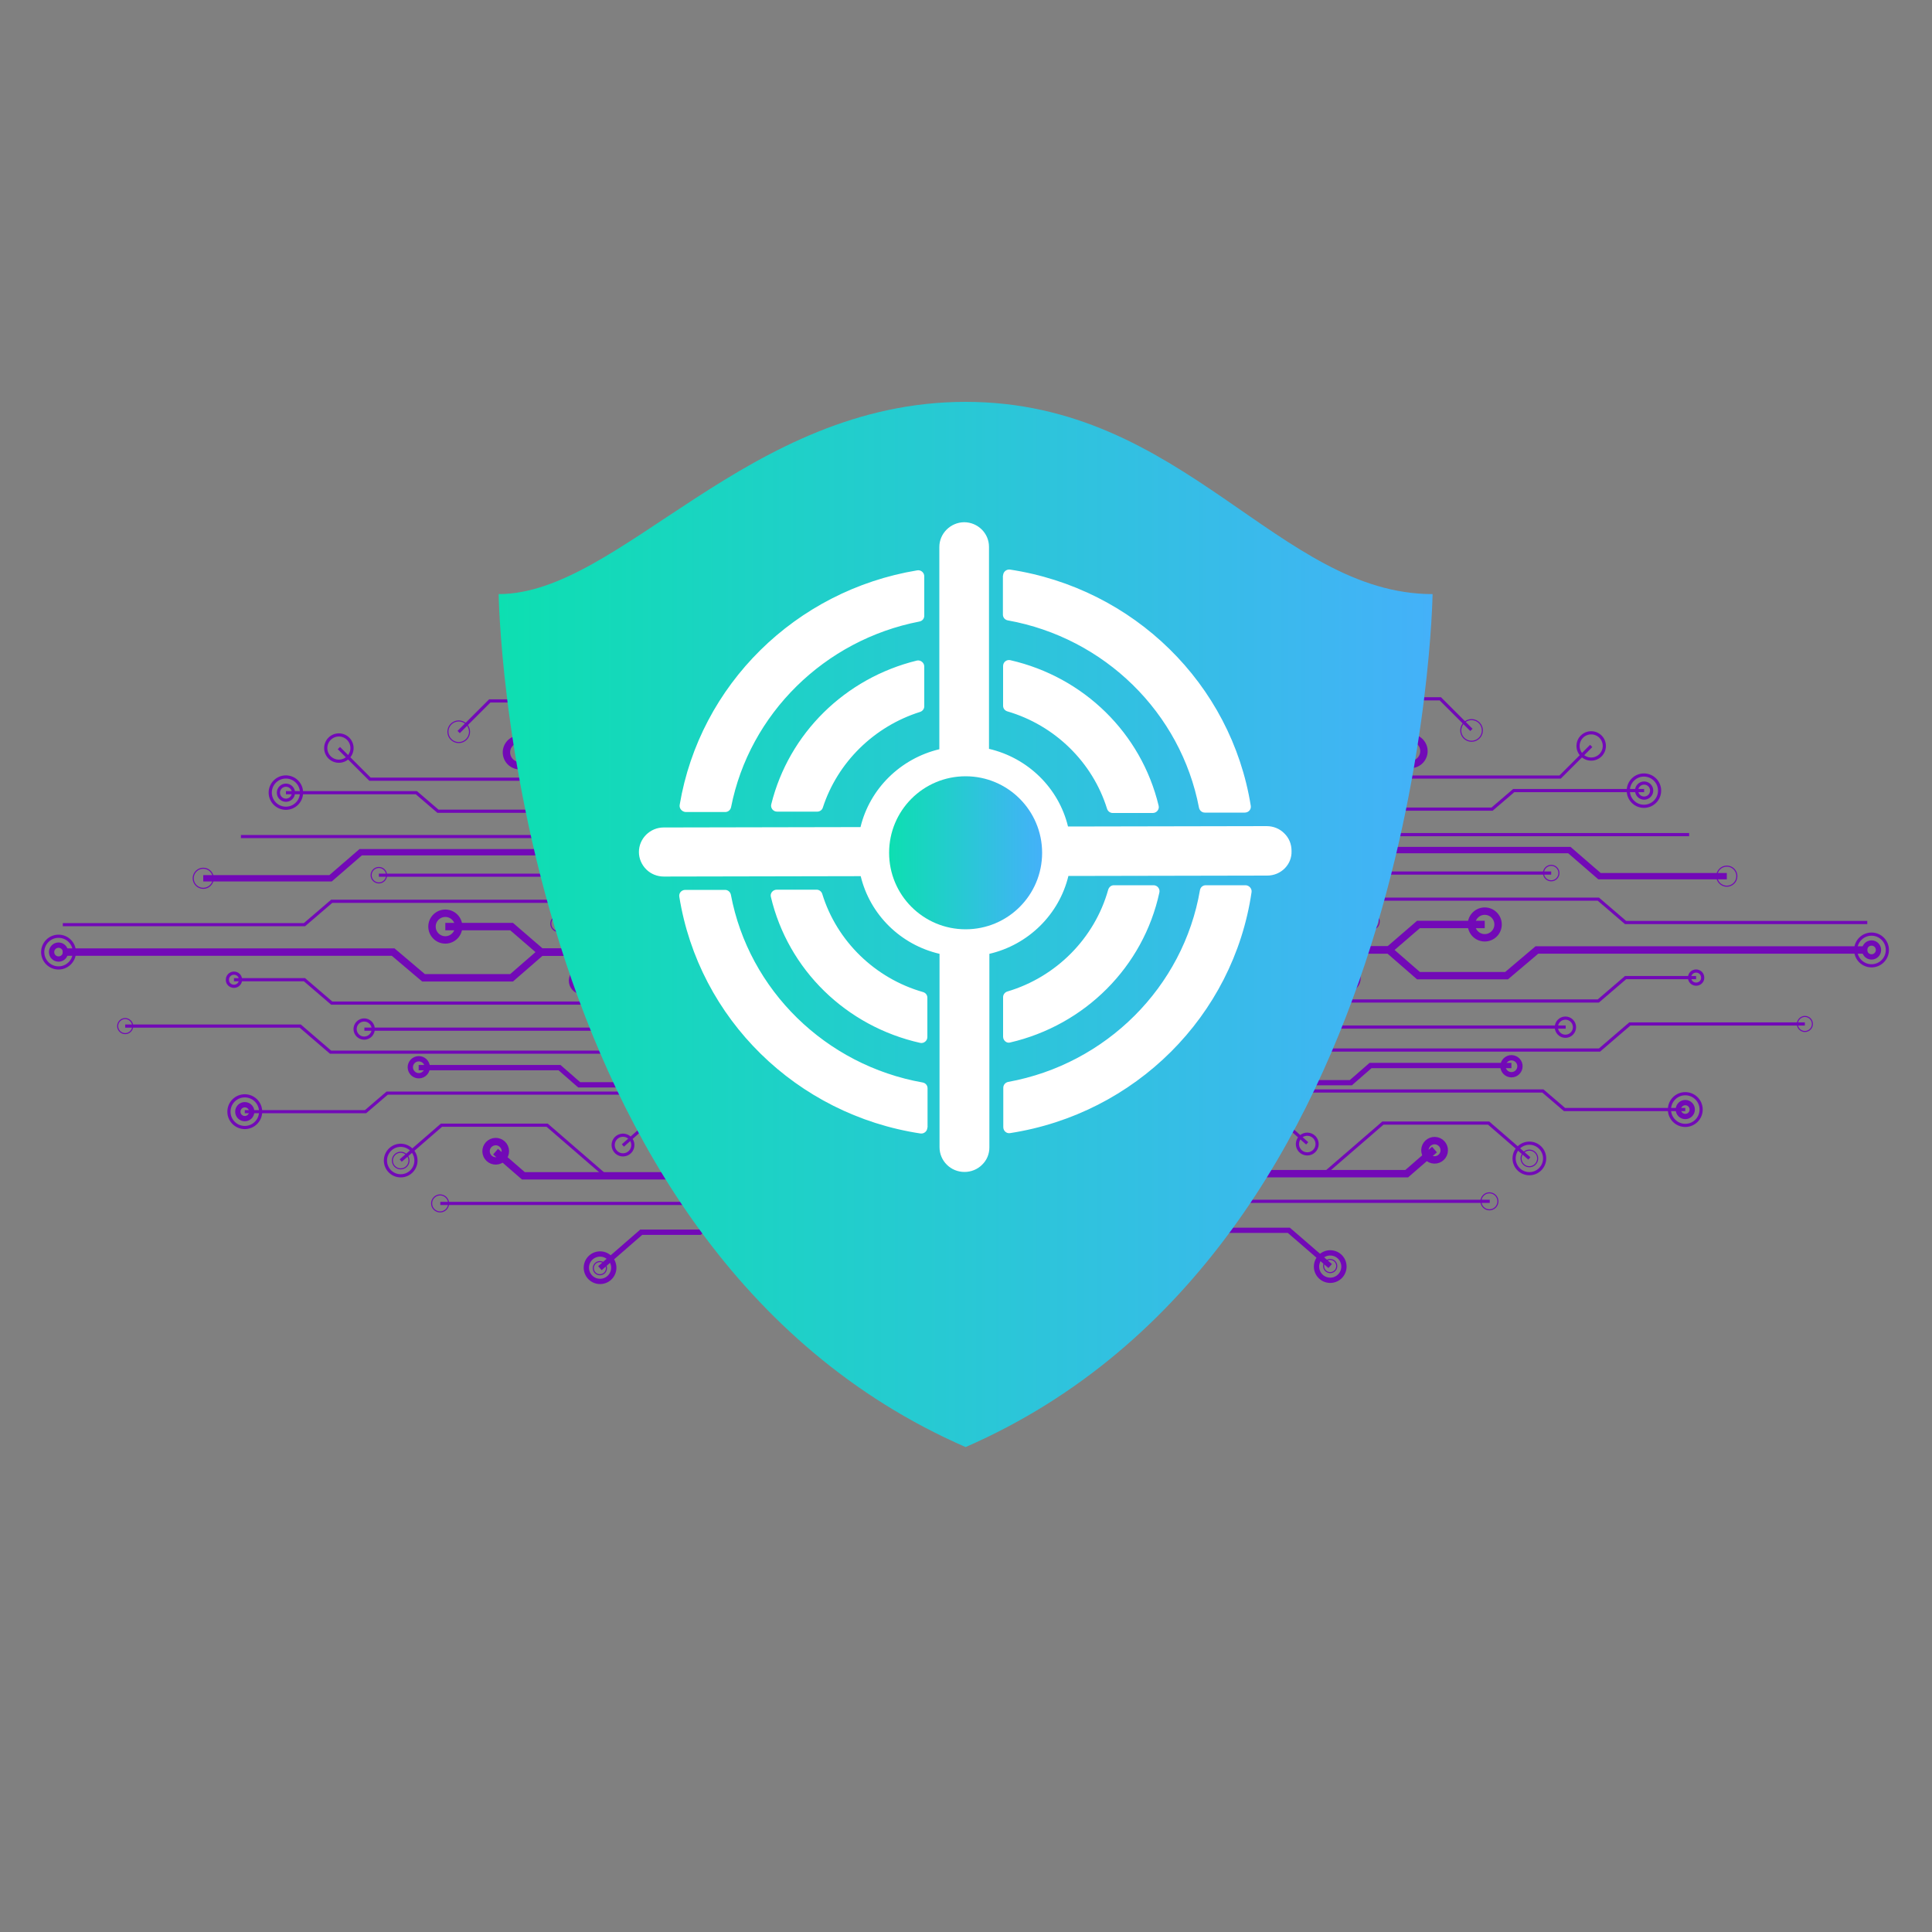 <?xml version="1.0" encoding="utf-8"?>
<!-- Generator: Adobe Illustrator 26.3.1, SVG Export Plug-In . SVG Version: 6.00 Build 0)  -->
<svg version="1.1" id="Layer_1" xmlns="http://www.w3.org/2000/svg" xmlns:xlink="http://www.w3.org/1999/xlink" x="0px" y="0px"
	 viewBox="0 0 1000 1000" style="enable-background:new 0 0 1000 1000;" xml:space="preserve">
<rect x="0" y="0" width="1000" height="1000" fill="#808080" stroke="none"/>
<style type="text/css">
	.st0{fill:none;stroke:#7209B7;stroke-width:2.741;stroke-miterlimit:10;}
	.st1{fill:none;stroke:#7209B7;stroke-width:3.837;stroke-miterlimit:10;}
	.st2{fill:none;stroke:#7209B7;stroke-width:1.644;stroke-miterlimit:10;}
	.st3{fill:none;stroke:#7209B7;stroke-width:3.289;stroke-miterlimit:10;}
	.st4{fill:none;stroke:#7209B7;stroke-width:0.548;stroke-miterlimit:10;}
	.st5{fill:#FFFFFF;}
	.st6{fill:url(#SVGID_1_);}
	.st7{fill:url(#SVGID_00000100366960565787013890000001264234035265393561_);}
</style>
<g>
	<g>
		<polyline class="st0" points="465.5,598.4 407.9,598.4 362.2,637.8 331.9,637.8 310.5,656.4 		"/>
		<polyline class="st1" points="465.5,583.2 407.9,583.2 384.2,583.2 354.9,608.6 270.9,608.6 256.5,596.1 		"/>
		<polyline class="st2" points="465.5,568.1 407.9,568.1 370,568.1 357.8,578.6 338.5,578.6 323.7,565.8 200.4,565.8 189.2,575.4 
			126.7,575.4 		"/>
		<polyline class="st0" points="449,553 407.9,553 398.1,561.5 299.8,561.5 289.6,552.6 216.7,552.6 		"/>
		<polyline class="st2" points="449,537.8 407.9,537.8 318.5,537.8 310.7,544.6 171.1,544.6 155.4,531.1 64.8,531.1 		"/>
		<polyline class="st2" points="449,522.7 407.9,522.7 367.3,522.7 355.7,532.7 188.6,532.7 		"/>
		<line class="st0" x1="449" y1="507.6" x2="301.6" y2="507.6"/>
		<polyline class="st2" points="343.5,507.6 330.1,519.2 171.7,519.2 157.6,507.1 121.1,507.1 		"/>
		<polyline class="st2" points="313.5,608.6 283.2,582.4 228.5,582.4 207.4,600.7 		"/>
		<line class="st2" x1="379.5" y1="622.9" x2="227.9" y2="622.9"/>
		<polyline class="st0" points="465.5,387.3 407.9,387.3 362.2,347.8 306.9,347.8 285.5,329.3 		"/>
		<polyline class="st1" points="465.5,402.5 407.9,402.5 384.2,402.5 354.9,377.1 283.4,377.1 269,389.6 		"/>
		<polyline class="st2" points="465.5,417.6 407.9,417.6 370,417.6 357.8,407.1 313,407.1 298.1,419.9 226.7,419.9 215.5,410.3 
			148,410.3 		"/>
		<polyline class="st2" points="449,432.7 407.9,432.7 398.1,424.2 299.8,424.2 289.6,433 124.7,433 		"/>
		<polyline class="st3" points="449,447.8 407.9,447.8 318.5,447.8 310.7,441.1 186.7,441.1 171.1,454.6 105.2,454.6 		"/>
		<polyline class="st2" points="449,463 407.9,463 367.3,463 355.7,453 196.1,453 		"/>
		<line class="st2" x1="449" y1="478.1" x2="289.2" y2="478.1"/>
		<polyline class="st2" points="343.5,478.1 330.1,466.5 171.7,466.5 157.6,478.6 32.5,478.6 		"/>
		<polyline class="st2" points="313.5,377.1 283.2,403.3 191.5,403.3 175.4,387.2 		"/>
		<polyline class="st2" points="379.5,362.8 253.5,362.8 237.4,378.9 		"/>
		<polyline class="st1" points="449,492.8 280.1,492.8 264.8,506.1 219.2,506.1 203.5,492.8 32.5,492.8 		"/>
		<polyline class="st1" points="449,492.8 280.1,492.8 264.8,479.6 230.5,479.6 		"/>
		<line class="st2" x1="338.5" y1="578.6" x2="322.4" y2="592.9"/>
		
			<ellipse transform="matrix(0.973 -0.23 0.23 0.973 -142.494 88.902)" class="st0" cx="310.5" cy="656.4" rx="7.1" ry="7.1"/>
		<path class="st4" d="M310.5,659.8c1.9,0,3.4-1.5,3.4-3.4s-1.5-3.4-3.4-3.4c-1.9,0-3.4,1.5-3.4,3.4S308.6,659.8,310.5,659.8z"/>
		
			<ellipse transform="matrix(0.707 -0.707 0.707 0.707 -373.713 343.617)" class="st4" cx="227.9" cy="622.9" rx="4.4" ry="4.4"/>
		<circle class="st4" cx="196.1" cy="453" r="4"/>
		<circle class="st4" cx="289.2" cy="478.1" r="4.1"/>
		
			<ellipse transform="matrix(0.973 -0.23 0.23 0.973 -80.703 64.683)" class="st4" cx="237.4" cy="378.9" rx="5.6" ry="5.6"/>
		<path class="st2" d="M121.1,510.5c1.9,0,3.4-1.5,3.4-3.4c0-1.9-1.5-3.4-3.4-3.4s-3.4,1.5-3.4,3.4
			C117.6,509,119.2,510.5,121.1,510.5z"/>
		<circle class="st2" cx="175.4" cy="387.2" r="6.8"/>
		<circle class="st0" cx="285.5" cy="329.3" r="4.7"/>
		<ellipse transform="matrix(0.973 -0.23 0.23 0.973 -82.311 72.218)" class="st1" cx="269" cy="389.6" rx="6.9" ry="6.9"/>
		
			<ellipse transform="matrix(0.707 -0.707 0.707 0.707 -246.746 224.807)" class="st2" cx="148" cy="410.3" rx="8.1" ry="8.1"/>
		<circle class="st2" cx="148" cy="410.3" r="3.9"/>
		<circle class="st2" cx="126.7" cy="575.4" r="8.2"/>
		<path class="st0" d="M126.7,579c2,0,3.6-1.6,3.6-3.6s-1.6-3.6-3.6-3.6c-2,0-3.6,1.6-3.6,3.6S124.7,579,126.7,579z"/>
		<circle class="st2" cx="30.3" cy="492.8" r="8.2"/>
		<path class="st0" d="M30.3,496.4c2,0,3.6-1.6,3.6-3.6s-1.6-3.6-3.6-3.6c-2,0-3.6,1.6-3.6,3.6S28.3,496.4,30.3,496.4z"/>
		
			<ellipse transform="matrix(0.987 -0.16 0.16 0.987 -77.412 54.871)" class="st0" cx="301.6" cy="507.6" rx="5.7" ry="5.7"/>
		
			<ellipse transform="matrix(0.707 -0.707 0.707 0.707 -321.462 289.356)" class="st2" cx="188.6" cy="532.7" rx="4.7" ry="4.7"/>
		<ellipse transform="matrix(0.973 -0.23 0.23 0.973 -130.097 74.871)" class="st1" cx="256.5" cy="596.1" rx="5" ry="5"/>
		
			<ellipse transform="matrix(0.973 -0.23 0.23 0.973 -127.599 89.925)" class="st2" cx="322.4" cy="592.9" rx="5.1" ry="5.1"/>
		<circle class="st4" cx="105.2" cy="454.6" r="5.2"/>
		<circle class="st1" cx="230.5" cy="479.6" r="6.9"/>
		
			<ellipse transform="matrix(0.973 -0.23 0.23 0.973 -121.175 64.566)" class="st0" cx="216.7" cy="552.6" rx="4.4" ry="4.4"/>
		<circle class="st2" cx="207.4" cy="600.7" r="7.9"/>
		<circle class="st4" cx="207.4" cy="600.7" r="4.3"/>
		<path class="st4" d="M64.8,535c2.2,0,3.9-1.8,3.9-3.9s-1.8-3.9-3.9-3.9c-2.2,0-3.9,1.8-3.9,3.9S62.6,535,64.8,535z"/>
	</g>
</g>
<g>
	<g>
		<polyline class="st0" points="533.5,597.3 591.1,597.3 636.8,636.8 667.1,636.8 688.5,655.3 		"/>
		<polyline class="st1" points="533.5,582.1 591.1,582.1 614.8,582.1 644.1,607.5 728.1,607.5 742.5,595 		"/>
		<polyline class="st2" points="533.5,567 591.1,567 629,567 641.2,577.5 660.5,577.5 675.3,564.7 798.6,564.7 809.8,574.3 
			872.3,574.3 		"/>
		<polyline class="st0" points="550,551.9 591.1,551.9 600.9,560.4 699.2,560.4 709.4,551.5 782.3,551.5 		"/>
		<polyline class="st2" points="550,536.8 591.1,536.8 680.5,536.8 688.3,543.5 827.9,543.5 843.6,530 934.2,530 		"/>
		<polyline class="st2" points="550,521.6 591.1,521.6 631.7,521.6 643.3,531.6 810.4,531.6 		"/>
		<line class="st0" x1="550" y1="506.5" x2="697.4" y2="506.5"/>
		<polyline class="st2" points="655.5,506.5 668.9,518.1 827.3,518.1 841.4,506 877.9,506 		"/>
		<polyline class="st2" points="685.5,607.5 715.8,581.3 770.5,581.3 791.6,599.6 		"/>
		<line class="st2" x1="619.5" y1="621.8" x2="771.1" y2="621.8"/>
		<polyline class="st0" points="533.5,386.2 591.1,386.2 636.8,346.7 692.1,346.7 713.5,328.2 		"/>
		<polyline class="st1" points="533.5,401.4 591.1,401.4 614.8,401.4 644.1,376 715.6,376 730,388.5 		"/>
		<polyline class="st2" points="533.5,416.5 591.1,416.5 629,416.5 641.2,406 686,406 700.9,418.8 772.3,418.8 783.5,409.2 
			851,409.2 		"/>
		<polyline class="st2" points="550,431.6 591.1,431.6 600.9,423.1 699.2,423.1 709.4,432 874.3,432 		"/>
		<polyline class="st3" points="550,446.7 591.1,446.7 680.5,446.7 688.3,440 812.3,440 827.9,453.5 893.8,453.5 		"/>
		<polyline class="st2" points="550,461.9 591.1,461.9 631.7,461.9 643.3,451.9 802.9,451.9 		"/>
		<line class="st2" x1="550" y1="477" x2="709.8" y2="477"/>
		<polyline class="st2" points="655.5,477 668.9,465.4 827.3,465.4 841.4,477.5 966.5,477.5 		"/>
		<polyline class="st2" points="685.5,376 715.8,402.2 807.5,402.2 823.6,386.1 		"/>
		<polyline class="st2" points="619.5,361.7 745.5,361.7 761.6,377.8 		"/>
		<polyline class="st1" points="550,491.7 718.9,491.7 734.2,505 779.8,505 795.5,491.7 966.5,491.7 		"/>
		<polyline class="st1" points="550,491.7 718.9,491.7 734.2,478.5 768.5,478.5 		"/>
		<line class="st2" x1="660.5" y1="577.5" x2="676.6" y2="591.8"/>
		
			<ellipse transform="matrix(0.23 -0.973 0.973 0.23 -107.437 1174.773)" class="st0" cx="688.5" cy="655.3" rx="7.1" ry="7.1"/>
		<path class="st4" d="M688.5,658.7c-1.9,0-3.4-1.5-3.4-3.4c0-1.9,1.5-3.4,3.4-3.4c1.9,0,3.4,1.5,3.4,3.4
			C691.9,657.2,690.4,658.7,688.5,658.7z"/>
		
			<ellipse transform="matrix(0.707 -0.707 0.707 0.707 -213.853 727.36)" class="st4" cx="771.1" cy="621.8" rx="4.4" ry="4.4"/>
		<circle class="st4" cx="802.9" cy="451.9" r="4"/>
		<circle class="st4" cx="709.8" cy="477" r="4.1"/>
		
			<ellipse transform="matrix(0.23 -0.973 0.973 0.23 218.909 1032.216)" class="st4" cx="761.6" cy="377.8" rx="5.6" ry="5.6"/>
		<path class="st2" d="M877.9,509.4c-1.9,0-3.4-1.5-3.4-3.4c0-1.9,1.5-3.4,3.4-3.4c1.9,0,3.4,1.5,3.4,3.4
			C881.4,507.9,879.8,509.4,877.9,509.4z"/>
		<circle class="st2" cx="823.6" cy="386.1" r="6.8"/>
		<circle class="st0" cx="713.5" cy="328.2" r="4.7"/>
		
			<ellipse transform="matrix(0.23 -0.973 0.973 0.23 184.217 1009.725)" class="st1" cx="730" cy="388.5" rx="6.9" ry="6.9"/>
		<ellipse transform="matrix(0.707 -0.707 0.707 0.707 -40.063 721.592)" class="st2" cx="851" cy="409.2" rx="8.1" ry="8.1"/>
		<circle class="st2" cx="851" cy="409.2" r="3.9"/>
		<circle class="st2" cx="872.3" cy="574.3" r="8.2"/>
		<path class="st0" d="M872.3,577.9c-2,0-3.6-1.6-3.6-3.6s1.6-3.6,3.6-3.6s3.6,1.6,3.6,3.6S874.3,577.9,872.3,577.9z"/>
		<circle class="st2" cx="968.7" cy="491.7" r="8.2"/>
		<path class="st0" d="M968.7,495.3c-2,0-3.6-1.6-3.6-3.6c0-2,1.6-3.6,3.6-3.6c2,0,3.6,1.6,3.6,3.6
			C972.3,493.7,970.7,495.3,968.7,495.3z"/>
		
			<ellipse transform="matrix(0.16 -0.987 0.987 0.16 85.702 1113.724)" class="st0" cx="697.4" cy="506.5" rx="5.7" ry="5.7"/>
		
			<ellipse transform="matrix(0.707 -0.707 0.707 0.707 -138.538 728.781)" class="st2" cx="810.4" cy="531.6" rx="4.7" ry="4.7"/>
		<ellipse transform="matrix(0.23 -0.973 0.973 0.23 -7.168 1180.978)" class="st1" cx="742.5" cy="595" rx="5" ry="5"/>
		
			<ellipse transform="matrix(0.23 -0.973 0.973 0.23 -54.799 1114.376)" class="st2" cx="676.6" cy="591.8" rx="5.1" ry="5.1"/>
		<circle class="st4" cx="893.8" cy="453.5" r="5.2"/>
		<circle class="st1" cx="768.5" cy="478.5" r="6.9"/>
		
			<ellipse transform="matrix(0.23 -0.973 0.973 0.23 65.792 1186.221)" class="st0" cx="782.3" cy="551.5" rx="4.4" ry="4.4"/>
		<circle class="st2" cx="791.6" cy="599.6" r="7.9"/>
		<circle class="st4" cx="791.6" cy="599.6" r="4.3"/>
		<path class="st4" d="M934.2,533.9c-2.2,0-3.9-1.8-3.9-3.9s1.8-3.9,3.9-3.9c2.2,0,3.9,1.8,3.9,3.9S936.4,533.9,934.2,533.9z"/>
	</g>
</g>
<path class="st5" d="M363.7,305.9c-58.2,56.1-49.3,142.1-47.4,156.9c11.8,96,92.2,179,205.1,211.2
	c155.8-92.7,192.3-261.2,133.1-343.6C598.7,252.8,442.4,230,363.7,305.9z"/>
<g>
	<linearGradient id="SVGID_1_" gradientUnits="userSpaceOnUse" x1="258.106" y1="478.5" x2="741.48" y2="478.5">
		<stop  offset="0" style="stop-color:#0DDFB1"/>
		<stop  offset="1" style="stop-color:#44B1F9"/>
	</linearGradient>
	<path class="st6" d="M499.8,208c-113.1,0-178.7,99.5-241.7,99.5c0,0,4.6,338.1,241.7,441.5c237.1-103.4,241.7-441.5,241.7-441.5
		C661.7,307.5,612.9,208,499.8,208z M519.2,297.9c0-1.9,1.7-3.3,3.5-3.1c64.1,9.7,114.6,59.2,124.7,122.3c0.3,1.9-1.2,3.5-3.1,3.5
		h-20.7c-1.5,0-2.7-1.1-3-2.5c-9.4-49.2-48.9-88-99-97c-1.5-0.3-2.5-1.5-2.5-3V297.9z M519.2,344.7c0-2,1.8-3.4,3.7-3
		c38.1,8.7,67.8,37.8,76.8,75.3c0.5,1.9-1,3.8-3,3.8h-20.8c-1.3,0-2.5-0.9-2.9-2.2c-7.5-24.1-27-43.2-51.6-50.4
		c-1.3-0.4-2.2-1.5-2.2-2.9V344.7z M351.8,416.6c10.4-62.1,60-111,123-121.4c1.9-0.3,3.6,1.2,3.6,3.1v20.4c0,1.5-1,2.7-2.5,3
		c-49.1,9.5-88,47.8-97.5,96.1c-0.3,1.4-1.5,2.5-3,2.5h-20.6C352.9,420.1,351.5,418.4,351.8,416.6z M478.4,345v20.6
		c0,1.3-0.9,2.5-2.2,2.9c-23.8,7.5-42.7,26.1-50.3,49.5c-0.4,1.3-1.6,2.1-2.9,2.1h-20.8c-2,0-3.5-1.9-3-3.8
		c9.1-36.7,38.2-65.3,75.4-74.4C476.5,341.5,478.4,343,478.4,345z M480,583.6c0,1.9-1.7,3.3-3.5,3.1
		c-64.2-9.7-114.8-59.4-124.9-122.6c-0.3-1.9,1.2-3.5,3.1-3.5h20.6c1.5,0,2.7,1.1,3,2.5c9.3,49.4,49.1,88.3,99.3,97.2
		c1.5,0.3,2.5,1.5,2.5,3V583.6z M480,536.8c0,1.9-1.8,3.4-3.7,3c-38.4-8.6-68.4-37.9-77.3-75.6c-0.5-1.9,1.1-3.7,3-3.7h20.7
		c1.3,0,2.5,0.9,2.9,2.2c7.5,24.4,27.3,43.7,52.2,50.8c1.3,0.4,2.2,1.5,2.2,2.9V536.8z M647.8,461.8c-9.4,64.1-60.3,114.7-125,124.7
		c-1.9,0.3-3.5-1.2-3.5-3.1v-20.4c0-1.5,1.1-2.7,2.5-3c50.7-9.2,90.7-49.1,99.3-99.3c0.3-1.5,1.5-2.5,3-2.5h20.7
		C646.6,458.3,648.1,460,647.8,461.8z M519.2,536.6v-20.5c0-1.3,0.9-2.5,2.2-2.9c25.3-7.5,45.2-27.6,52.2-52.7
		c0.4-1.3,1.5-2.3,2.9-2.3h20.6c1.9,0,3.4,1.8,3,3.7c-8.3,38.5-38.5,68.7-77.3,77.7C521.1,540.1,519.2,538.6,519.2,536.6z
		 M655.9,453.2L553,453.4c-4.8,19.9-20.7,35.6-40.9,40.3v100.2c0,3.4-1.3,6.6-3.8,9c-2.4,2.4-5.7,3.7-9.1,3.7h0h0
		c-7.1,0-12.9-5.7-12.9-12.8V493.7c-20.2-4.7-36-20.3-40.8-40.2l-101.9,0.2c-3.4,0-6.7-1.3-9.1-3.7c-2.4-2.4-3.8-5.6-3.8-9
		c0-7,5.8-12.7,12.8-12.7l101.9-0.2c4.8-19.9,20.7-35.5,40.8-40.3V283.1c0-7,5.8-12.7,12.8-12.8c7.1,0,12.9,5.7,12.9,12.7v104.6
		c20.2,4.7,36.1,20.3,40.9,40.2l102.8-0.2c3.5,0,6.7,1.3,9.1,3.7c2.5,2.4,3.8,5.6,3.8,9.1C668.8,447.5,663,453.2,655.9,453.2z"/>
	
		<linearGradient id="SVGID_00000005264165501231505190000011662231229761203875_" gradientUnits="userSpaceOnUse" x1="460.211" y1="441.415" x2="539.371" y2="441.415">
		<stop  offset="0" style="stop-color:#0DDFB1"/>
		<stop  offset="1" style="stop-color:#44B1F9"/>
	</linearGradient>
	<path style="fill:url(#SVGID_00000005264165501231505190000011662231229761203875_);" d="M499.8,401.8c-21.9,0-39.6,17.7-39.6,39.6
		c0,21.9,17.7,39.6,39.6,39.6c21.9,0,39.6-17.7,39.6-39.6C539.4,419.6,521.7,401.8,499.8,401.8z"/>
</g>
</svg>
